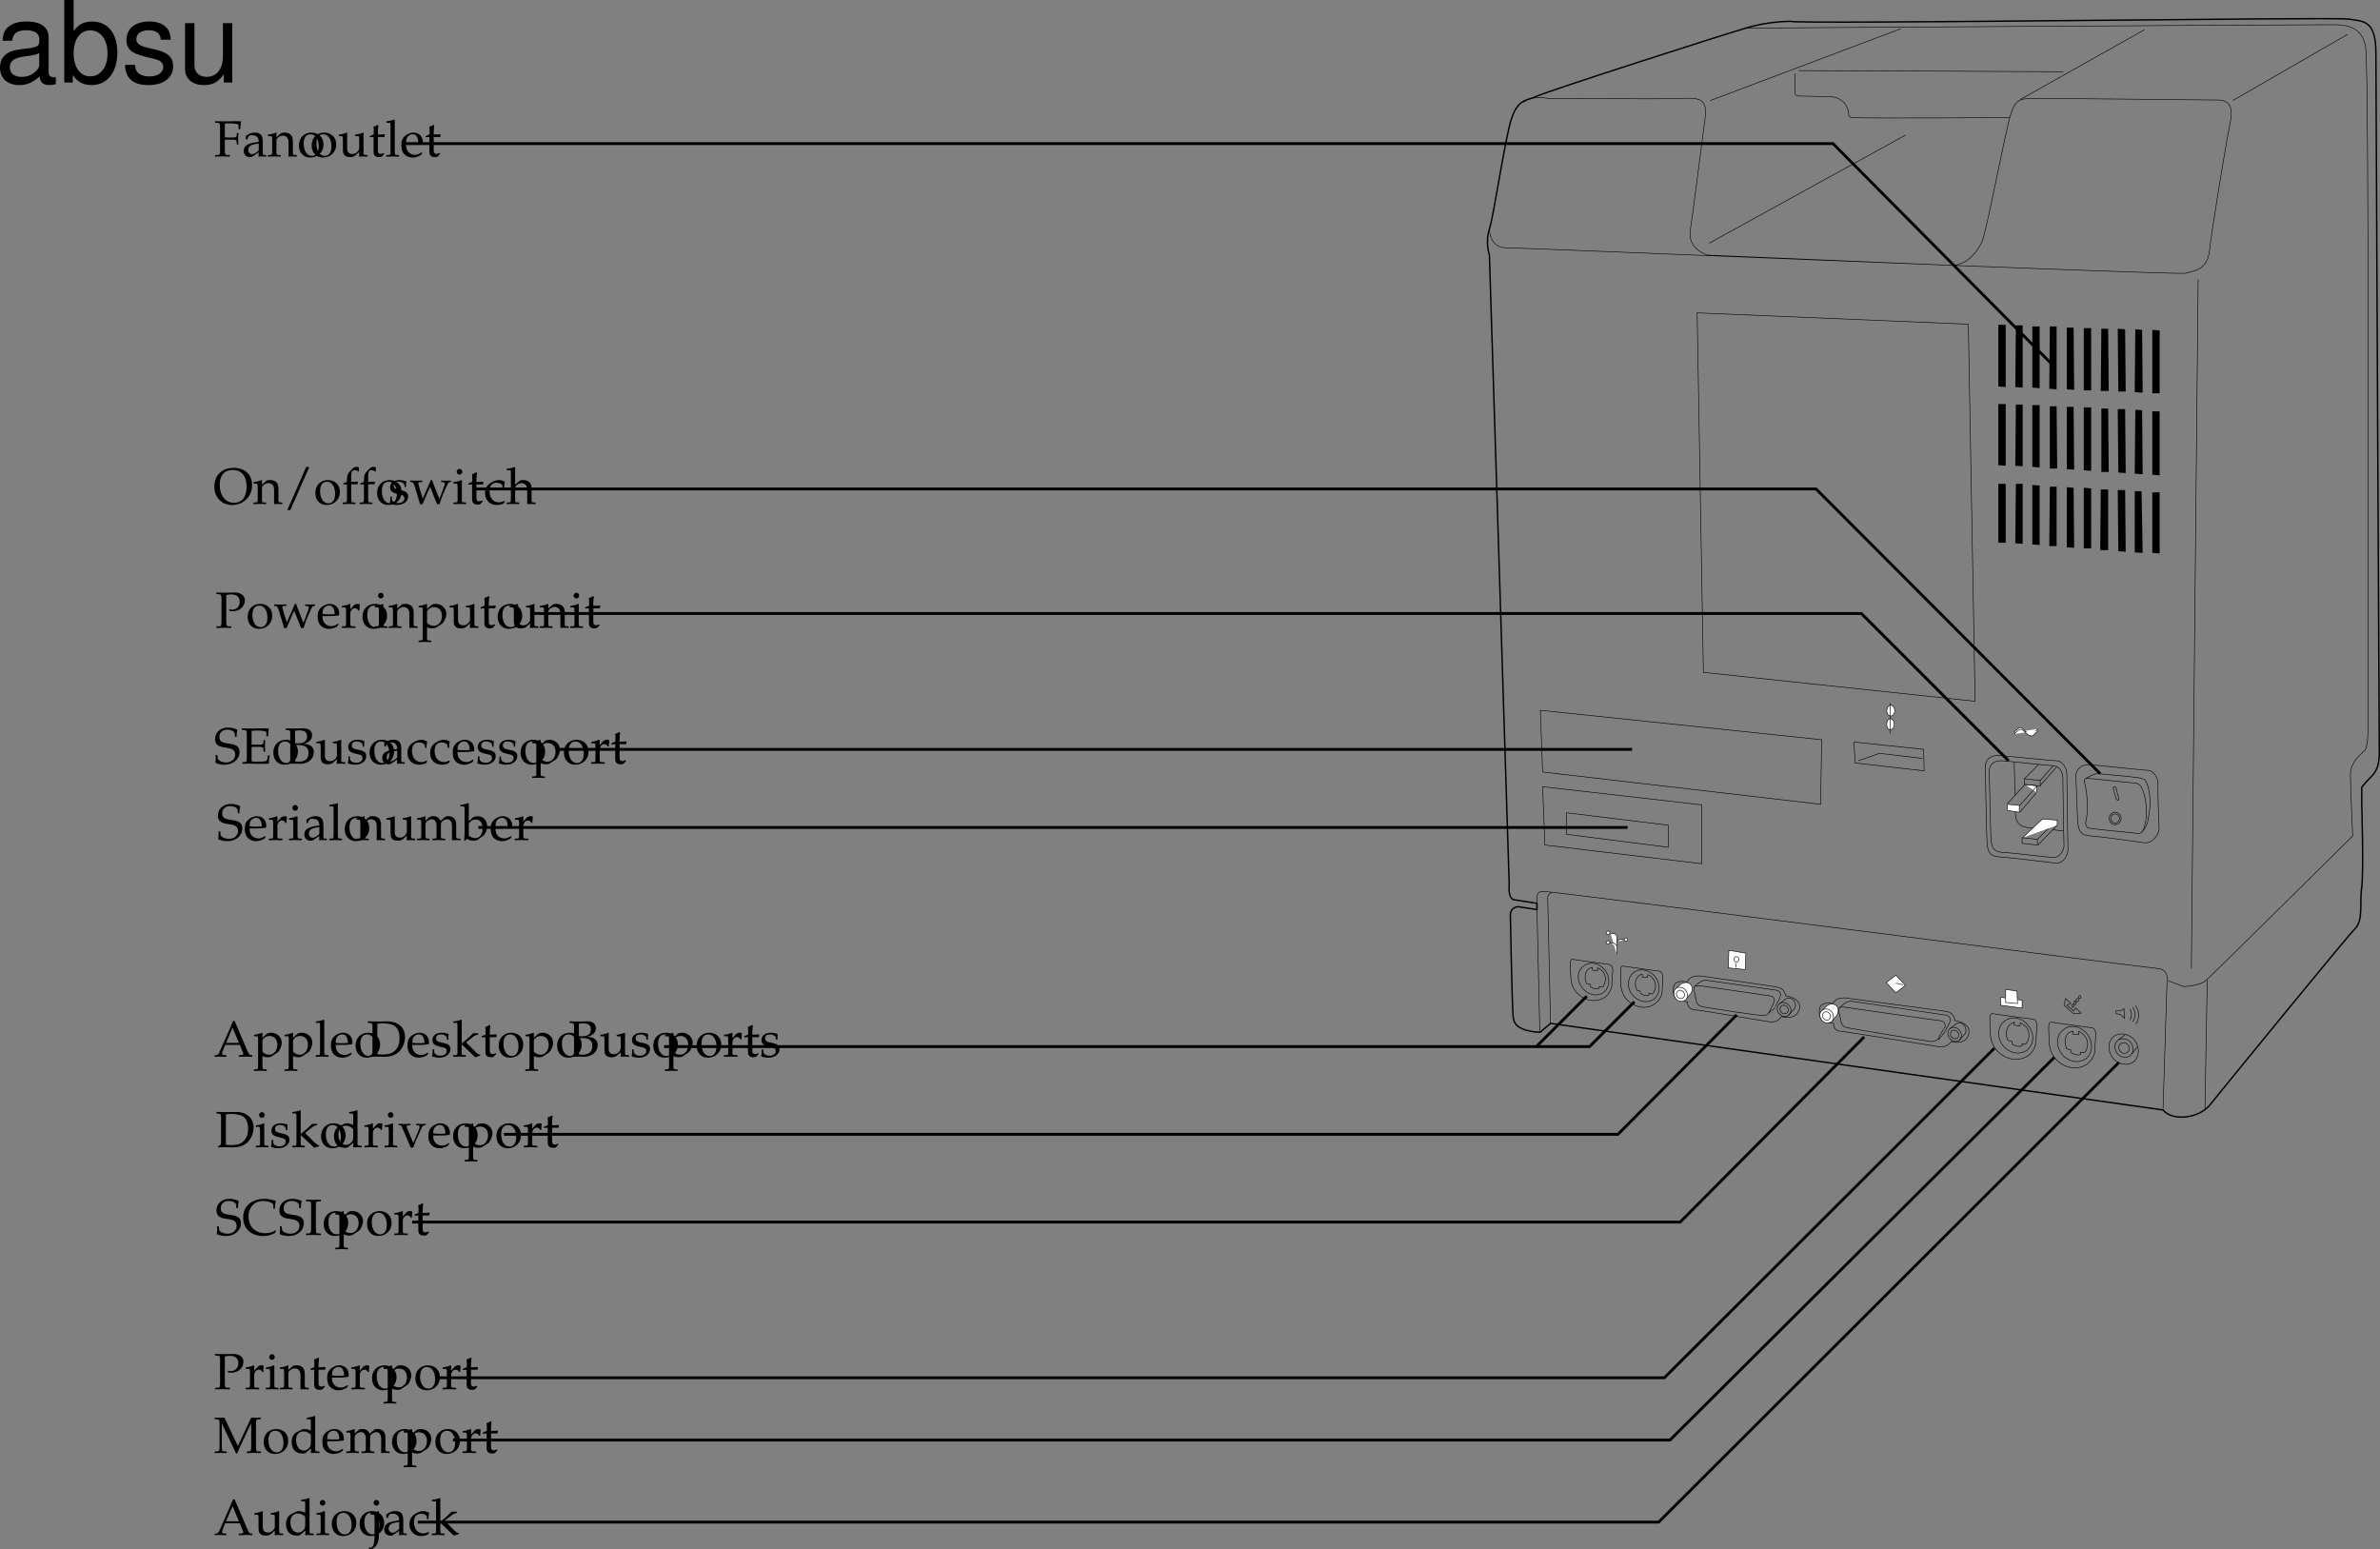 <svg xmlns="http://www.w3.org/2000/svg" xmlns:xlink="http://www.w3.org/1999/xlink" width="420.43" height="273.688"><rect width="100%" height="100%" fill="#808080" stroke="none"/><defs><path id="a" d="M1.938-2.938c.234-.03.5-.03.937-.03.656 0 .906.03 1.063.109l.078.218.046.532h.266c-.016-.61-.031-.813-.031-1 0-.172.016-.438.031-1.047h-.266l-.046.468a.52.52 0 0 1-.079.235c-.156.078-.406.11-1 .11-.437 0-.671-.016-1-.032v-2.406c.282-.063.454-.063.985-.063.422 0 .937.047 1.203.125.219.047.234.094.234.297v.594h.329c0-.547.03-.969.14-1.375-.437-.016-.703-.031-1.11-.031l-.952.015c-.438.016-.766.016-.985.016-.312 0-.734 0-1.578-.031v.28l.422.016c.422.032.453.094.469.813v4.047c-.016.719-.047.797-.469.812L.203-.25v.281C.734.016 1.047 0 1.516 0c.468 0 .78.016 1.312.031V-.25l-.422-.016c-.422-.015-.453-.078-.469-.812Zm0 0"/><path id="b" d="M2.922-.734 2.875.03c.438-.014.578-.03.703-.03.11 0 .172 0 .469.016l.187.015V-.25l-.343-.016c-.235-.015-.25-.046-.25-.515v-1.656c0-1.313-.375-1.782-1.422-1.782-.406 0-.75.094-1.094.297l-.484.297v.578l.234.063L1-3.266c.188-.421.281-.484.688-.484.843 0 1.203.344 1.234 1.156l-.89.156C.796-2.203.281-1.78.281-.984c0 .687.421 1.093 1.14 1.093.172 0 .312-.03.375-.078zm0-.375c-.266.359-.828.703-1.188.703-.359 0-.671-.328-.671-.719a.98.98 0 0 1 .437-.813c.234-.14.734-.265 1.422-.359zm0 0"/><path id="c" d="M3.688.031C4.109.016 4.25 0 4.405 0c.125 0 .297.016.735.031V-.25l-.36-.016c-.312-.03-.328-.062-.328-.656v-1.734c0-1.047-.5-1.563-1.516-1.563-.328 0-.515.047-.703.219l-.687.594v-.781l-.078-.032a4.904 4.904 0 0 1-1.407.36v.265H.39c.375 0 .39.031.406.656v2.016c0 .594-.031.625-.344.656L.047-.25v.281C.625.016.875 0 1.172 0c.281 0 .531.016 1.11.031V-.25l-.407-.016c-.313-.03-.328-.062-.328-.656v-1.906c0-.406.594-.844 1.14-.844.61 0 1 .453 1 1.14zm0 0"/><path id="d" d="M2.516-4.219C1.203-4.219.28-3.297.28-1.953c0 1.266.797 2.14 1.969 2.14 1.39 0 2.375-.968 2.375-2.328 0-1.218-.875-2.078-2.11-2.078zm-.172.297c.844 0 1.437.89 1.437 2.125 0 1.047-.437 1.688-1.187 1.688-.875 0-1.469-.875-1.469-2.157 0-1.078.438-1.656 1.219-1.656zm0 0"/><path id="e" d="m4.531-4.188-.078-.03a5.038 5.038 0 0 1-1.406.359v.265h.328c.375 0 .39.031.39.656v1.47c0 .187-.124.437-.328.655-.25.25-.546.375-.89.375-.313 0-.563-.109-.703-.28-.14-.141-.203-.423-.203-.813v-2.657l-.079-.03a4.904 4.904 0 0 1-1.406.359v.265H.5c.36 0 .375.031.39.656v1.5c0 .641.047.922.22 1.141.202.266.53.406 1.046.406.422 0 .766-.125 1.016-.359l.594-.547c0 .266 0 .422-.032.828.454-.015.61-.031.75-.031.125 0 .297.016.75.031V-.25L4.86-.266c-.312-.03-.328-.062-.328-.656zm0 0"/><path id="f" d="M.875-3.438v2.594c0 .656.297.953 1 .953.203 0 .422-.046.469-.109l.437-.484-.125-.141c-.219.125-.344.172-.515.172-.36 0-.5-.188-.5-.625v-2.36h1.156l.078-.484-1.234.047v-.344c0-.36.03-.75.093-1.265l-.109-.11c-.219.14-.484.25-.766.344.032.25.047.438.047.719v.625l-.703.312v.188zm0 0"/><path id="g" d="M.188-.25v.281C.813.016 1.078 0 1.313 0c.234 0 .5.016 1.125.031V-.25L2.03-.266c-.328-.046-.328-.062-.344-.656v-5.547L1.61-6.53c-.39.156-.687.218-1.406.328v.25H.72c.156 0 .219.11.219.375v4.656C.923-.327.923-.296.61-.265zm0 0"/><path id="h" d="m3.938-.625-.126-.094c-.562.344-.78.422-1.171.422-.579 0-1.063-.266-1.313-.703-.172-.281-.234-.547-.25-1.063h1.313c.64 0 1.062-.046 1.625-.14 0-.125.015-.203.015-.313 0-1.03-.672-1.703-1.687-1.703-.313 0-.703.11-1.078.328C.53-3.453.234-2.906.234-1.969c0 .563.141 1.047.375 1.39.36.485.954.766 1.641.766.344 0 .672-.078 1.031-.234.235-.11.438-.219.469-.281zm-.704-1.781c-.468.015-.671.031-1.015.031a9.74 9.74 0 0 1-1.125-.063c0-.421.031-.609.14-.859a1.12 1.12 0 0 1 1-.625c.313 0 .547.11.704.36.203.296.265.562.296 1.156zm0 0"/><path id="i" d="M3.625-6.375C1.562-6.375.203-5.062.203-3.062c0 1.89 1.313 3.25 3.125 3.25 2.016 0 3.547-1.516 3.547-3.485 0-1.89-1.266-3.078-3.25-3.078ZM3.469-6c1.547 0 2.437 1.094 2.437 2.969 0 1.781-.812 2.828-2.218 2.828-1.516 0-2.532-1.266-2.532-3.203C1.156-5.062 1.984-6 3.47-6Zm0 0"/><path id="j" d="M4.672-6.531h-.547L.781 1.079h.547zm0 0"/><path id="k" d="M3.063-6.453a.903.903 0 0 0-.422-.094c-.282 0-.579.14-.782.375l-.53.594c-.25.297-.36.672-.376 1.297v.375l-.625.281v.203l.625-.047v2.547c0 .594-.031.625-.328.656L.203-.25v.281C.843.016 1.093 0 1.328 0c.234 0 .5.016 1.125.031V-.25l-.406-.016c-.313-.046-.328-.062-.344-.656v-2.547h1.125l.063-.469-1.188.032v-.766c0-1.047.125-1.281.64-1.281.235 0 .407.062.626.25l.094-.063zm0 0"/><path id="l" d="M.375-1.281c0 .61-.031.89-.11 1.25.485.14.829.218 1.235.218 1.188 0 2.016-.625 2.016-1.515 0-.297-.079-.484-.25-.672-.235-.219-.516-.328-1.329-.484C1.204-2.625.97-2.813.97-3.22c0-.453.297-.703.86-.703.609 0 1.062.313 1.062.735v.203h.25c.015-.516.015-.735.046-1.016-.484-.156-.796-.219-1.171-.219-1.047 0-1.688.5-1.688 1.297 0 .453.203.735.61.938.25.109.734.25 1.343.375.406.093.578.28.578.625 0 .484-.453.828-1.093.828C1.109-.156.64-.47.64-.922v-.36Zm0 0"/><path id="m" d="M3.719-4.219c-.75 1.75-.86 2-1.438 3.282l-.75-2.485C1.5-3.5 1.5-3.578 1.5-3.64c0-.14.11-.218.344-.218l.36-.016v-.25c-.626.016-.876.016-1.079.016-.203 0-.453 0-1.078-.016v.25l.266.016c.25.015.359.203.593.89l.906 3.03h.422L3.125-2c.078-.188.094-.203.469-1.016L4.813.063h.421c.079-.235.141-.422.204-.594.171-.531.375-1.078.406-1.14l.625-1.407c.265-.61.375-.75.562-.781l.235-.016v-.25c-.5.016-.704.016-.875.016-.172 0-.375 0-.875-.016v.25l.296.016c.22 0 .36.109.36.28 0 .095-.031.204-.063.313L5.656-2c-.078.203-.156.406-.437 1.125l-1.032-2.61c-.125-.328-.187-.5-.265-.734Zm0 0"/><path id="n" d="m1.688-4.188-.079-.03a4.904 4.904 0 0 1-1.406.359v.265h.344c.36 0 .375.031.39.656v2.016c0 .594-.03.625-.328.656L.188-.25v.281C.813.016 1.078 0 1.313 0c.234 0 .5.016 1.125.031V-.25L2.03-.266c-.328-.046-.328-.062-.344-.656Zm-.407-2c-.265 0-.5.235-.5.516 0 .25.235.484.485.484.265 0 .5-.234.5-.484 0-.266-.235-.516-.485-.516Zm0 0"/><path id="o" d="M3.594-2.797c0-.422.047-.781.125-1.11-.36-.218-.672-.312-1.047-.312-.438 0-.938.172-1.469.516-.64.39-.969 1.015-.969 1.812 0 1.22.844 2.079 2.063 2.079.469 0 1.14-.172 1.234-.313l.188-.281-.094-.14c-.344.171-.625.265-.938.265-1 0-1.656-.781-1.656-1.969 0-.969.438-1.5 1.25-1.5.406 0 .828.172 1 .406l.063.547zm0 0"/><path id="p" d="M.047-.25v.281C.625.016.875 0 1.172 0c.281 0 .531.016 1.11.031V-.25l-.407-.016c-.313-.03-.328-.062-.328-.656v-1.906c0-.406.594-.844 1.14-.844.61 0 1 .453 1 1.14V.032C4.11.016 4.25 0 4.407 0c.124 0 .296.016.734.031V-.25l-.36-.016c-.312-.03-.328-.062-.328-.656v-1.734c0-1.047-.5-1.563-1.516-1.563-.328 0-.515.047-.703.219l-.687.594V-6.47l-.078-.062c-.39.156-.688.218-1.407.328v.25h.5c.172 0 .235.11.235.375v4.656C.78-.328.78-.297.453-.266zm0 0"/><path id="q" d="M1.938-5.781c.328-.078.578-.11.89-.11.985 0 1.485.454 1.485 1.313 0 .812-.547 1.375-1.329 1.375a1.44 1.44 0 0 1-.546-.094l.078.328c.218.047.343.047.53.047 1.235 0 2.173-.828 2.173-1.906 0-.875-.703-1.406-1.844-1.406-.047 0-.14 0-.25.015-.453.016-1 .016-1.281.016-.282 0-.75 0-1.64-.031v.28l.405.016c.422.047.47.125.485.813v4.047c-.016.719-.047.797-.469.812L.203-.25v.281C.734.016 1.047 0 1.516 0c.468 0 .78.016 1.312.031V-.25l-.422-.016c-.422-.015-.453-.078-.469-.812Zm0 0"/><path id="r" d="M.188-.25v.281C.78.016 1.046 0 1.296 0c.219 0 .547.016 1.281.031V-.25L2.11-.266c-.406-.03-.421-.046-.421-.656v-1.547c0-.547.359-.984.812-.984.266 0 .453.125.594.406h.187l.078-1.078c-.093-.063-.25-.094-.421-.094-.266 0-.547.14-.735.36l-.515.593v-.921l-.079-.032a4.904 4.904 0 0 1-1.406.36v.265h.344c.36 0 .375.031.39.656v2.016C.922-.328.922-.297.61-.266zm0 0"/><path id="s" d="M.078 2.266v.265c.61-.015.875-.031 1.125-.031.234 0 .5.016 1.125.031v-.265l-.422-.032c-.312-.03-.328-.062-.328-.656V-.109c.281.156.563.218.953.218.281 0 .5-.062.64-.14l1.032-.672c.36-.235.781-1.156.781-1.735 0-1-.828-1.78-1.875-1.78-.328 0-.656.093-.796.218l-.735.672v-.86l-.078-.03a5.038 5.038 0 0 1-1.406.359v.265h.328c.375 0 .39.031.39.656v4.516c0 .594-.015.625-.328.656zm1.5-5.016c0-.125.047-.234.156-.375a1.312 1.312 0 0 1 1.079-.516c.843 0 1.39.594 1.39 1.532 0 1.015-.61 1.765-1.406 1.765-.5 0-.875-.172-1.219-.531zm0 0"/><path id="t" d="M4.016-4.734c0-.485.046-.797.14-1.266-.734-.297-1.125-.375-1.625-.375-1.344 0-2.312.844-2.312 2.016 0 .453.11.765.375 1.015.312.281.719.422 1.594.531.687.11 1 .204 1.234.407.234.187.344.453.344.797 0 .812-.672 1.39-1.61 1.39-.719 0-1.422-.344-1.469-.719L.625-1.53H.328c0 .687 0 .968-.062 1.375a3.716 3.716 0 0 0 1.562.344c1.563 0 2.703-.954 2.703-2.25 0-.626-.25-1-.828-1.235-.281-.125-.515-.172-1.25-.281C1.36-3.718.97-4.016.97-4.703.969-5.47 1.53-6 2.329-6c.358 0 .687.063.937.203.296.156.39.281.421.547l.047.516zm0 0"/><path id="u" d="M.313-.25v.281C.89.016 1.155 0 1.421 0c.14 0 .344 0 .625.016.687 0 1.187.015 1.453.015C3.813.031 4.172.016 5 0c0-.516.063-1.016.14-1.469h-.312c-.047.297-.062.485-.094.563-.062.25-.14.406-.218.437-.141.078-.829.125-1.704.125-.468 0-.609-.015-.874-.078v-2.515c.234-.032.5-.032.937-.032.656 0 .906.031 1.063.11l.078.218.046.532h.266c-.016-.594-.031-.813-.031-1 0-.172.016-.454.031-1.047h-.266l-.046.468a.52.52 0 0 1-.079.235c-.156.078-.406.11-1 .11-.437 0-.671-.016-1-.032v-2.406c.282-.063.47-.063 1.079-.063.468 0 1 .047 1.28.125.22.047.25.094.25.297v.594h.313c0-.547.047-.984.141-1.375-.422-.016-.703-.031-1.11-.031-.234 0-.53 0-.89.015-.594.016-1 .016-1.203.016-.36 0-.75 0-1.594-.031v.28l.422.016c.422.032.453.094.469.813v4.047c-.016.734-.047.766-.469.812Zm0 0"/><path id="v" d="M.578-.188v.22c.563-.016.797-.032 1-.032h.297c.688.031.703.031.813.031.656 0 1.25-.172 1.656-.469.531-.374.843-.968.843-1.609 0-.469-.187-.828-.515-1.078-.36-.25-.656-.328-1.344-.39.438-.079.64-.172.89-.344.438-.297.657-.672.657-1.141 0-.797-.563-1.234-1.594-1.234-.094 0-.094 0-.812.03h-.813c-.25 0-.656 0-1.422-.03v.28l.329.016c.421.047.453.094.453.813v4.266c0 .343-.063.53-.204.593zm1.297-3.078c.344-.015.406-.015.594-.015 1.219 0 1.781.453 1.781 1.406 0 .969-.61 1.531-1.688 1.531a3.08 3.08 0 0 1-.687-.078zm0-2.53c.234-.048.406-.079.703-.079 1 0 1.406.328 1.406 1.078 0 .797-.53 1.203-1.562 1.203-.156 0-.281 0-.547-.015zm0 0"/><path id="w" d="M.516-.188v.22C1.219.015 1.53 0 1.766 0c.187 0 .328 0 .468.016.688.015.688.015.829.015 1.156 0 2.015-.297 2.656-.922.64-.64 1.047-1.609 1.047-2.578 0-1.672-1.235-2.765-3.141-2.765-.078 0-.203 0-.344.015-.531.016-.828.016-1.25.016-.437 0-.906 0-1.828-.031v.28l.36.016c.421.047.453.094.453.813v4.266c0 .28-.079.468-.22.53zm1.359-5.609c.219-.047.531-.078.984-.078.672 0 1.391.125 1.766.297.203.078.375.203.547.36.422.437.625 1.093.625 1.984 0 1.015-.313 1.78-.906 2.265-.532.453-1.063.594-2.094.594-.438 0-.703-.016-.922-.063zm0 0"/><path id="x" d="M.188-.25v.281C.813.016 1.078 0 1.327 0c.25 0 .5.016 1.094.031V-.25l-.39-.016c-.329-.03-.345-.062-.345-.656v-1.234L4.079.109l.86-.265V-.36c-.22 0-.47-.157-.766-.438L3.047-1.922a5.88 5.88 0 0 1-.578-.61l1.156-.905c.438-.329.656-.422.969-.422v-.266h-.89c-.579.563-1 .969-1.36 1.25l-.656.531v-4.125l-.079-.062c-.39.156-.687.218-1.406.328v.25H.72c.156 0 .219.11.219.375v4.656C.923-.328.923-.297.61-.266zm0 0"/><path id="y" d="M3.703-3.938c-.5-.218-.75-.28-1.062-.28-.25 0-.47.046-.688.171l-.797.406c-.515.282-.843.938-.843 1.704 0 .718.25 1.312.671 1.671.329.25.75.375 1.329.375.187 0 .39-.03.437-.078l1-.828-.047.828C4.11.016 4.266 0 4.391 0c.078 0 .203 0 .39.016.063 0 .235 0 .438.015V-.25l-.422-.016c-.313-.046-.328-.062-.328-.656v-5.547L4.39-6.53c-.407.156-.704.218-1.407.328v.25h.5c.157 0 .22.11.22.375zm0 1.954c0 .578-.015.671-.125.875-.25.421-.703.703-1.125.703-.781 0-1.36-.766-1.36-1.844 0-.969.485-1.547 1.298-1.547.343 0 .703.11 1.015.328.188.125.297.25.297.313zm0 0"/><path id="z" d="M4.844-3.875v-.25c-.469.016-.672.016-.844.016-.172 0-.36 0-.844-.016v.25l.375.016c.14 0 .219.078.219.234 0 .156-.063.36-.172.656l-.39.953c-.094.266-.204.516-.547 1.266L1.562-3.344a1.067 1.067 0 0 1-.078-.344c0-.109.079-.171.22-.171l.452-.016v-.25c-.594.016-.844.016-1.062.016-.219 0-.453 0-1.047-.016v.25l.312.016c.141.015.188.078.282.296L2.187.063h.454c.171-.47.296-.797.359-.985l1.063-2.344c.203-.421.343-.578.515-.593Zm0 0"/><path id="A" d="m6.031-.75-.078-.094a3.352 3.352 0 0 1-1.86.531c-1.765 0-2.937-1.156-2.937-2.937C1.156-4.906 2.172-6 3.734-6c.875 0 1.797.36 1.797.703v.656h.282c0-.453.03-.78.156-1.375-.766-.25-1.422-.359-2.078-.359-.782 0-1.516.188-2.125.531C.734-5.25.203-4.297.203-3.078.203-1.125 1.625.187 3.734.187c.75 0 1.407-.171 2.047-.5zm0 0"/><path id="B" d="M2.828-5.953v-.281c-.531.03-.86.03-1.312.03-.454 0-.782 0-1.313-.03v.28l.422.016c.422.032.453.094.469.813v4.047c-.016.719-.047.797-.469.812L.203-.25v.281C.734.016 1.047 0 1.516 0c.468 0 .78.016 1.312.031V-.25l-.422-.016c-.422-.015-.453-.078-.469-.812v-4.047c.016-.719.047-.781.47-.813zm0 0"/><path id="C" d="M8.281-5.953v-.281c-.469.03-.672.03-.844.03-.156 0-.359 0-.843-.03L4.234-1.22 1.86-6.234c-.515.03-.703.03-.859.03-.156 0-.344 0-.86-.03v.28l.407.016c.422.047.437.094.453.813v4.047C.985-.344.97-.312.548-.266L.14-.25v.281C.797.016 1.016 0 1.187 0c.172 0 .438.016 1.079.031V-.25l-.391-.016c-.422-.046-.453-.078-.469-.812v-4.125L3.922.109h.187c.235-.546.391-.921.485-1.14l1.593-3.39c.125-.266.235-.47.407-.782v4.125c-.016.734-.047.766-.469.812l-.297.016v.281C6.234.016 6.5 0 6.968 0c.516 0 .829.016 1.36.031V-.25l-.422-.016c-.422-.015-.453-.093-.468-.812v-4.047c.015-.719.046-.766.468-.813zm0 0"/><path id="D" d="M.14-.25v.281C.782.016 1.032 0 1.282 0c.282 0 .532.016 1.078.031V-.25l-.375-.016c-.312-.03-.343-.062-.343-.656v-1.906c0-.406.593-.844 1.14-.844.485 0 .813.453.813 1.14v1.61c0 .594-.016.625-.328.656L2.86-.25v.281C3.484.016 3.75 0 3.984 0 4.22 0 4.47.016 5.11.031V-.25l-.421-.016c-.313-.046-.329-.062-.329-.656v-1.906c0-.406.594-.844 1.125-.844.485 0 .829.453.829 1.14V.032C6.718.016 6.859 0 7.016 0c.14 0 .312.016.812.031V-.25l-.437-.016c-.313-.046-.313-.062-.329-.656v-1.844c0-.89-.515-1.453-1.343-1.453-.328 0-.578.063-.735.219l-.687.61C4-3.985 3.64-4.22 3.016-4.22c-.329 0-.579.063-.75.219l-.625.578v-.765l-.079-.032a4.904 4.904 0 0 1-1.406.36v.265H.5c.36 0 .375.031.39.656v2.016c-.015.594-.015.625-.328.656Zm0 0"/><path id="E" d="m1.344-6.469-.078-.062c-.391.156-.688.218-1.407.328v.25h.516c.156 0 .219.11.219.375v4.203c0 .563-.016.813-.078 1.422l.156.062.36-.328c.359.235.671.328 1.155.328.344 0 .579-.062.782-.203l.89-.64c.391-.297.72-1.032.72-1.704 0-1.046-.688-1.78-1.641-1.78-.422 0-.876.155-1.094.39l-.5.5zm0 3.703c0-.125.093-.296.234-.453.25-.265.61-.422.984-.422.75 0 1.22.61 1.22 1.579 0 1.015-.516 1.718-1.298 1.718-.468 0-1.14-.297-1.14-.5zm0 0"/><path id="F" d="M3.672-6.297H3.39c-.157.36-.297.703-.36.86-.14.312-.328.734-.469 1.078L.954-.72C.843-.453.672-.28.47-.266L.14-.25v.281C.75.016.937 0 1.109 0c.157 0 .438.016 1.094.031V-.25l-.328-.016c-.313-.03-.438-.093-.438-.234 0-.125.125-.5.313-.953l.25-.61h2.594l.422 1.032c.156.406.187.484.187.578 0 .11-.14.172-.375.187l-.422.016v.281C5.141.016 5.47 0 5.656 0c.203 0 .453.016 1.14.031V-.25L6.5-.266c-.234-.046-.328-.187-.656-.921ZM2.156-2.422l1.14-2.687 1.142 2.687zm0 0"/><path id="G" d="m1.438-4.188-.094-.03a4.935 4.935 0 0 1-1.39.359v.265H.28c.36 0 .39.031.39.656v3c0 1.5-.234 2.172-.765 2.172a1.74 1.74 0 0 1-.265-.03l.109.343c1-.031 1.703-1.031 1.688-2.375zm-.422-2c-.266 0-.516.235-.516.485 0 .266.25.516.5.516.266 0 .5-.235.5-.516a.509.509 0 0 0-.484-.484zm0 0"/><path id="H" d="M10.703-.984c-.187.046-.265.046-.36.046-.577 0-.905-.296-.905-.828v-6.156c0-1.86-1.36-2.86-3.938-2.86-1.547 0-2.766.438-3.484 1.22-.47.546-.672 1.14-.72 2.187h1.688c.141-1.281.891-1.86 2.454-1.86 1.515 0 2.343.547 2.343 1.547v.454c-.015.718-.375.968-1.734 1.156-2.36.297-2.734.375-3.36.64C1.454-4.921.845-4 .845-2.64.844-.734 2.156.453 4.28.453 5.594.453 6.656 0 7.844-1.078 7.954 0 8.484.453 9.562.453c.36 0 .579-.031 1.141-.172zM7.781-3.297c0 .563-.156.89-.656 1.36-.688.625-1.5.937-2.484.937-1.297 0-2.063-.625-2.063-1.688 0-1.093.719-1.656 2.516-1.906 1.781-.25 2.125-.328 2.687-.593zm0 0"/><path id="I" d="M1.078-14.578V0h1.5v-1.344C3.375-.125 4.438.453 5.906.453c2.75 0 4.547-2.25 4.547-5.734 0-3.407-1.687-5.5-4.469-5.5-1.437 0-2.468.547-3.25 1.719v-5.516zm4.578 5.36c1.86 0 3.063 1.624 3.063 4.124 0 2.375-1.235 4-3.063 4-1.781 0-2.922-1.61-2.922-4.062 0-2.469 1.141-4.063 2.922-4.063zm0 0"/><path id="J" d="M8.766-7.563c-.032-2.062-1.391-3.218-3.813-3.218-2.437 0-4.016 1.265-4.016 3.203 0 1.64.844 2.422 3.329 3.016l1.546.375c1.172.28 1.625.703 1.625 1.453 0 1-.984 1.656-2.437 1.656-.906 0-1.656-.266-2.078-.703-.266-.297-.375-.594-.485-1.344H.688C.766-.703 2.125.453 4.86.453c2.64 0 4.328-1.297 4.328-3.312 0-1.563-.891-2.422-2.97-2.922l-1.593-.375c-1.36-.328-1.938-.766-1.938-1.5 0-.985.86-1.578 2.22-1.578 1.327 0 2.046.578 2.093 1.671zm0 0"/><path id="K" d="M9.64 0v-10.484H7.985v5.937C7.984-2.407 6.86-1 5.125-1c-1.328 0-2.172-.797-2.172-2.063v-7.421H1.297v8.078c0 1.75 1.297 2.86 3.344 2.86 1.546 0 2.515-.532 3.5-1.907V0Zm0 0"/></defs><path fill="none" stroke="#000" stroke-miterlimit="10" stroke-width=".25" d="M316.207 3.766c2.098.578 95.895-.785 98.598-.398 2.757.39 4.902.199 4.902 6 0 5.898.586 121.113.598 123.5-.012 1.738-.207 3.105-1.399 4.297-1.148 1.148-1.699 1.902-1.699 1.902v3.098s.355 11.746 0 14.5c-.426 2.707.355 5.828-1.2 7.402-1.566 1.543-23.796 28.844-25.702 31.2-1.993 2.323-6.578 2.812-8.2.8-.425-.035-108.199-15.3-108.199-15.3-.523.519-1.441 1.136-1.699 1.5-.176.179-2.648-.095-3.602-.7-.328-.2-1.144-.531-1.3-1.902-.203-1.954-.5-18-.5-18 .02-1.512 1.402-1.5 1.402-1.5l3.3.5v-1.098l-3.8-.602c-1.441.016-1.102-2.699-1.102-2.699l-3.5-111.2s-.765-2.308 0-4.6c.793-2.387 2.747-16.036 3.903-19.5 1.183-3.555 2.742-3.165 4.297-3.9 1.566-.827 33.156-10.964 37.101-12.1 3.852-1.208 7.801-1.2 7.801-1.2zm0 0"/><path fill="none" stroke="#000" stroke-miterlimit="10" stroke-width=".1" d="M269.105 18.067c1.426-1.242 4.301-.7 4.301-.7s21.281.196 24 0c3.543-.152 4.281.528 3.7 4.298-.516 3.914-2.239 17.41-2.5 18.902-.583 3.559 3.101 4.5 3.101 4.5s42.535 1.773 42.898 1.8c2.95.087 4.708-2.546 5.5-4.1.766-1.567 4.278-20.286 5.102-22.602.734-2.364 1.547-2.786 3.898-2.797 2.329.011 29.727.254 31.7.297 1.925-.043 3.941-.059 3.203 3.8-.82 3.942-3.356 19.54-3.703 22.903-.418 3.144-2.383 3.46-4.297 3.898-1.988.344-117.621-4.531-120-4.5-2.945-.031-2.903-3.3-2.903-3.3m39-22.7 33.7-12.7"/><path fill="none" stroke="#000" stroke-miterlimit="10" stroke-width=".1" d="M317.105 12.965v3.301c-.058.504.31.707.7.7.422.007 5.203.1 5.203.1 1.73-.046 3.445.919 3.597 3.302.043-.028.18.39.403.398 3.441.188 28 0 28 0m23.797-15.5-21.899 12.3m7.602-4.901-46.801-.2m18.898 11.403-34.699 19.097"/><path fill="none" stroke="#000" stroke-miterlimit="10" stroke-width=".1" d="M308.406 4.965s98.914-.62 103.301-.597c2.148-.024 5.66-.024 6.2 4.097.628 4.07.433 117.16.398 119.5.035 2.547-.16 3.91-.5 4.5-.356.453-2.582 1.946-2.598 4.301.016 2.332.398 10.899.398 10.899s-24.285 24.054-25.898 25.5c-1.105 1.027-4 1.101-4 1.101l-2.902-1.101"/><path fill="none" stroke="#000" stroke-miterlimit="10" stroke-width=".1" d="M382.805 173.165c.242-1.313-.735-2.094-1.7-2.098-.984.004-106.664-13.645-108.398-13.602-1.203-.043-1.25.47-1.2 2.102M394.406 17.766l20.301-11.7m-114.902 49.2 47.902 2 1.2 66.602-48-5.102zm0 0"/><path d="M353.008 57.368h1.297v11l-1.297-.102V57.368m3.097.097h1.2v11l-1.297-.097.098-10.903m2.902.2h1.297v10.902l-1.297-.102v-10.8m3.097 0h1.2v11.101l-1.297-.101.098-11m2.999.203h1.2l.101 11-1.3-.102V57.868m2.999.097h1.301v11h-1.3v-11m3.101.102h1.2l.1 11h-1.402l.102-11m2.898 0 1.301.098.102 11h-1.301l-.102-11.098m3.102.098 1.2.101.1 11.102-1.402-.102.102-11.101m3 .101 1.3.102v11.097h-1.3V58.266m-27.199 13.102h1.297v10.898l-1.297-.101V71.368m3.097.097h1.2v10.903l-1.297-.102.098-10.8m2.902.101h1.297v11l-1.297-.102V71.567m3.097.199h1.2l.101 11h-1.3v-11m2.999.102h1.2l.101 11.097-1.3-.097v-11m2.999.097h1.301v11.2l-1.3-.098V71.965m3.101.2h1.2l.1 11.203h-1.3V72.165m2.898.101h1.301l.102 11.3-1.301-.1-.102-11.2m3.102.102 1.2.097.1 11.301-1.402-.101.102-11.297m3 .297h1.3v11.3l-1.3-.097V72.665m-27.199 12.8h1.297v10.403h-1.297V85.465m3.097 0h1.2v10.602l-1.297-.102.098-10.5m2.902.2 1.297.101v10.5l-1.297-.101v-10.5m3.097.3h1.2v10.5h-1.297l.098-10.5m2.999.102 1.2.098.101 10.601-1.3-.101V86.067m2.999.098 1.301.101v10.602h-1.3V86.165m2.999.3h1.301v10.7h-1.398l.098-10.7m2.999.102h1.301l.102 10.898-1.301-.097-.102-10.801m3 .199h1.2l.203 10.899-1.403-.098v-10.8m3.102.198h1.3v10.801l-1.3-.101v-10.7"/><path fill="none" stroke="#000" stroke-miterlimit="10" stroke-width=".1" d="m272.105 125.465 49.7 5.2-.2 11.402-49.097-5.7zm55.403 5.602.199 3.7 12.2 1.398-.102-3.797zm23.199 4.301c-.031-1.153.945-1.93 2.098-1.903 1.187-.027 9.765.946 10.5.903.828.043 1.8 1.02 1.8 2.398 0 1.352.196 12.66.2 13.399-.004.824-.785 2.382-2.098 2.3-.855-.074-7.777-.972-10-1.097-1.848-.09-2.14-1.16-2.2-2.801-.097-.992-.3-13.2-.3-13.2zm37.598-86-1.2 121.699m-114.597-32.102 28.097 3.2v10.402l-27.699-3.3zm0 0"/><path fill="none" stroke="#000" stroke-miterlimit="10" stroke-width=".1" d="m328.305 134.368 3.703-1.301 7.597.898m-68.097 26.7.5 21.601m1.898-1.5-.5-22.101c-.05-.852.801-1 .801-1m115.699 15.5-.398 22.703m-7.403 0 .7-22.5m-5.899 14.199c1.031-.875 1.13-2.54.2-3.8-.973-1.184-2.61-1.497-3.7-.7-1.047.863-1.144 2.527-.199 3.8.953 1.173 2.594 1.489 3.7.7zm-8.398-.602c1.199-.945 1.312-2.882.199-4.3-1.098-1.418-3-1.79-4.2-.797-1.284.941-1.398 2.875-.3 4.297 1.113 1.421 3.016 1.785 4.3.8zm0 0"/><path fill="none" stroke="#000" stroke-miterlimit="10" stroke-width=".1" d="M370.008 185.965a3.515 3.515 0 0 1-1.203 1.903c-1.766 1.363-4.403.851-5.899-1.102-.601-.742-.789-1.566-.898-2.398 0 0-.125-2.57-.102-3.102.07-.5.125-.785.602-.7.5.11 6.738.938 7.097 1 .422.134.618.661.602 1.099.016.351-.2 3.3-.2 3.3zm6.297.5c.617-.492.675-1.511.101-2.3-.59-.711-1.597-.907-2.3-.399-.61.512-.668 1.535-.098 2.3.597.735 1.601.927 2.297.4zm-2.2-2.699 1.301-1m1.102 3.5 1-1.3"/><path fill="none" stroke="#000" stroke-miterlimit="10" stroke-width=".1" d="M375.805 185.868c.386-.258.422-.848.101-1.301-.355-.41-.933-.524-1.3-.2-.387.266-.422.852-.098 1.298.347.421.926.535 1.297.203zm-9.598-3.703v.5l1 .101v-.601c.426.199.844.488 1.098.902.726.844.566 2.207-.098 2.898l-.7-.097v.398c-.581.164-1.152.066-1.702-.398v-.403l-.7-.199c-.484-.871-.406-2.223.301-2.8.274-.184.535-.298.801-.301zm-8.102 3.3c1.223-.957 1.333-2.894.2-4.3-1.075-1.43-2.977-1.801-4.2-.797-1.261.93-1.375 2.863-.3 4.297 1.136 1.41 3.039 1.777 4.3.8zm0 0"/><path fill="none" stroke="#000" stroke-miterlimit="10" stroke-width=".1" d="M359.605 184.368a3.293 3.293 0 0 1-1.199 2c-1.746 1.347-4.383.84-5.898-1.102-.582-.754-.774-1.578-.903-2.398 0 0-.101-2.582-.097-3.102.09-.512.144-.797.597-.7.52.099 6.762.927 7.2 1 .34.122.535.645.5 1 .035.438-.2 3.302-.2 3.302zm0 0"/><path fill="none" stroke="#000" stroke-miterlimit="10" stroke-width=".1" d="M355.805 180.567v.5l1 .2.101-.602c.348.187.766.476 1.102.8.64.934.484 2.297-.203 3l-.598-.097v.398c-.66.152-1.23.055-1.8-.398v-.403l-.7-.199c-.465-.887-.387-2.234.398-2.8.196-.196.457-.31.7-.4zm-63.598-4.102c1.082-.894 1.18-2.632.2-3.898-1.005-1.293-2.72-1.625-3.802-.8-1.152.917-1.253 2.66-.3 3.898 1.035 1.316 2.746 1.648 3.902.8zm0 0"/><path fill="none" stroke="#000" stroke-miterlimit="10" stroke-width=".1" d="M293.605 175.465c-.207.715-.585 1.34-1.199 1.801-1.52 1.195-3.894.734-5.3-1-.481-.691-.649-1.433-.801-2.2 0 0-.059-2.292 0-2.8.027-.422.074-.68.5-.601.453.097 6.066.843 6.402.902.367.121.543.59.5 1 .043.305-.102 2.898-.102 2.898zm0 0"/><path fill="none" stroke="#000" stroke-miterlimit="10" stroke-width=".1" d="M290.105 172.067v.5l.903.098.098-.5c.316.117.69.379.902.703.672.804.527 2.035-.102 2.699l-.601-.102v.301c-.52.176-1.032.086-1.5-.3l-.098-.4-.5-.1c-.496-.856-.426-2.07.3-2.598.157-.16.391-.262.598-.301zm-6.8 3.199c1.117-.887 1.215-2.629.203-3.898-.973-1.285-2.688-1.618-3.801-.703-1.121.824-1.223 2.566-.2 3.8.962 1.32 2.677 1.653 3.798.801zm0 0"/><path fill="none" stroke="#000" stroke-miterlimit="10" stroke-width=".1" d="M284.707 174.266a3.348 3.348 0 0 1-1.102 1.8c-1.585 1.204-3.96.743-5.3-1-.547-.683-.715-1.425-.797-2.198 0 0-.13-2.285-.102-2.801.059-.414.106-.672.5-.602.48.106 6.098.852 6.399.903.402.125.578.597.601 1-.023.308-.199 2.898-.199 2.898zm0 0"/><path fill="none" stroke="#000" stroke-miterlimit="10" stroke-width=".1" d="M281.305 170.868v.5l.902.097v-.5c.348.121.723.383 1 .7.602.816.461 2.043-.102 2.703l-.597-.102v.3c-.59.185-1.102.095-1.602-.3v-.398l-.601-.102c-.461-.851-.39-2.066.3-2.601.192-.149.426-.25.7-.297zm45.402 5.5s16.309 2.187 17.2 2.297c1.163.261 1.44 1.238 1.398 1.601 1.398.242 2.656.848 2.5 2.102-.075 1.28-1.254 2.136-3.098 1.597-.797.989-1.383.98-2.402.903-.926-.145-15.809-2.598-17.2-2.703-1.34-.13-1.199-1.399-1.199-1.399-2.36-.226-2.64-1.11-2.5-2.398.09-1.243 1.36-1.32 2.399-1.102.668-1.465 2.902-.898 2.902-.898zm24.699-40.203c.012-1.07.887-1.774 1.899-1.797 1.093.023 8.816.902 9.5.898.718.004 1.597.883 1.601 2.102-.004 1.238.172 11.414.2 12.097-.028.723-.731 2.125-2 2-.68-.011-6.91-.82-8.899-.898-1.676-.117-1.937-1.082-2-2.602-.078-.847-.3-11.8-.3-11.8zm0 0"/><path fill="none" stroke="#000" stroke-miterlimit="10" stroke-width=".1" d="M364.508 146.766c-1.11-.101-.61-.023-1.801-.2m-3.602-.3c-1.152-.164-.367-.008-1.097-.101-1.64-.348-1.93-1.243-2-2.7m-.102-3c.016-1.87-.02-3.68-.101-5.8m10.902 2.402c.023-1.192 1-1.973 2.2-2 1.14.027 9.718 1.004 10.5 1 .78.004 1.753.976 1.8 2.3-.047 1.407.148 7.356.2 8.098-.052.946-1.122 2.473-2.5 2.403-.79-.082-7.423-1.078-9.602-1.203-1.89-.09-2.184-1.165-2.297-2.797-.043-.996-.301-7.801-.301-7.801zm0 0"/><path fill="none" stroke="#000" stroke-miterlimit="10" stroke-width=".1" d="M368.707 137.465c-.395-.039-.547.38-.5.602.43 1.691.852 4.617.2 7.398 0 0 .187.782.5.801 1.87.328 8.573.867 8.898 1 .187-.058.625-.23.703-.5 1.035-1.894.805-6.176-.403-8-.078-.133-.523-.285-.597-.398zm0 0"/><path fill="none" stroke="#000" stroke-miterlimit="10" stroke-width=".1" d="m368.508 137.465 1.199-.597s.566-.239.898-.203c1.852.156 7.094.625 7.602.8.098.028.52.118.7.301.82 1.05.98 3.75.898 4.8a64.836 64.836 0 0 1-.399 2.5c-.23 1.126-.898 1.7-.898 1.7"/><path fill="none" stroke="#000" stroke-miterlimit="10" stroke-width=".1" d="M373.605 138.965c-.39-.02-.3.301-.3.301l.5 1.8c.043.22.402.302.402.302s.129-.13.098-.301c-.067-.121-.457-1.73-.5-1.902a.513.513 0 0 0-.2-.2zm0 6.7c.618.02 1.083-.473 1.102-1.098a1.129 1.129 0 0 0-1.102-1.102c-.523.016-.988.508-1 1.102.012.625.477 1.117 1 1.098zm0 0"/><path fill="none" stroke="#000" stroke-miterlimit="10" stroke-width=".1" d="M373.605 145.368c.465.02.801-.34.801-.801a.8.8 0 0 0-.8-.8c-.372.01-.708.37-.7.8-.008.46.328.82.7.8zm-48.597 32.699c.316-.563 1.465-1.34 2.097-1.2 0 0 16 2.34 16.301 2.4 1.024.077 1.156.577 1.102 1.1-.14.45-1.098 2.094-1 2l-.903 1.098"/><path fill="none" stroke="#000" stroke-miterlimit="10" stroke-width=".1" d="M326.207 177.965s16.008 2.305 16.398 2.301c.934.137 1.067.637 1 1.102-.023-.032-1.847 2.914-1 2.097-.043.012-.957.61-1.5.5.676.145-13.683-2.168-14.597-2.398-.84-.164-.852-.274-1.102-.602-.226-.34-.32-1.511-.5-2-.336-1.363.59-1.117 1.301-1zm19.898 5.801c.473-.379.528-1.156.102-1.7-.445-.608-1.207-.765-1.7-.401-.51.398-.57 1.171-.1 1.703.402.62 1.16.777 1.698.398zm0 0"/><path fill="none" stroke="#000" stroke-miterlimit="10" stroke-width=".1" d="m344.508 181.665.898-.7c.48-.418 1.149-.394 1.602.2.414.558.36 1.332-.102 1.703l-.8.898"/><path fill="none" stroke="#000" stroke-miterlimit="10" stroke-width=".1" d="M345.805 183.368c.254-.246.289-.711 0-1.102-.235-.3-.688-.394-1-.2-.293.259-.328.727-.098 1.099.293.316.75.414 1.098.203zm0 0"/><path fill="#fff" stroke="#000" stroke-miterlimit="10" stroke-width=".1" d="m321.906 178.465.801-.8c.55-.38 1.332-.465 1.8.101.4.582.231 1.473-.3 1.899l-.5.703"/><path fill="#fff" d="M323.508 180.465c.469-.343.523-1.117.098-1.699-.442-.57-1.204-.73-1.7-.3-.511.331-.566 1.109-.101 1.699.402.562 1.164.718 1.703.3"/><path fill="none" stroke="#000" stroke-miterlimit="10" stroke-width=".1" d="M323.508 180.465c.469-.343.523-1.117.098-1.699-.442-.57-1.204-.73-1.7-.3-.511.331-.566 1.109-.101 1.699.402.562 1.164.718 1.703.3zm0 0"/><path fill="#fff" d="M323.105 180.067c.329-.207.36-.672.102-1-.262-.363-.719-.457-1-.2-.324.2-.355.665-.102 1 .266.352.723.45 1 .2"/><path fill="none" stroke="#000" stroke-miterlimit="10" stroke-width=".1" d="M323.105 180.067c.329-.207.36-.672.102-1-.262-.363-.719-.457-1-.2-.324.2-.355.665-.102 1 .266.352.723.45 1 .2zm-22.199-7.602s12.153 1.7 13 1.903c1.203.168 1.485 1.148 1.5 1.5 1.34.254 2.598.86 2.5 2.097-.133 1.293-1.316 2.153-3.199 1.602-.754 1-1.34.988-2.3.898-.989-.129-11.716-2.015-13.102-2.097-1.34-.153-1.2-1.403-1.2-1.403-2.359-.246-2.64-1.129-2.5-2.398.09-1.262 1.36-1.34 2.403-1.102.66-1.484 2.898-1 2.898-1zm0 0"/><path fill="none" stroke="#000" stroke-miterlimit="10" stroke-width=".1" d="M299.406 174.266c.324-.512 1.473-1.289 2.102-1.101 0 0 11.637 1.66 12 1.703.96.09 1.094.59 1 1.097-.106.47-1.059 2.11-1 2.102l-1.102.898"/><path fill="none" stroke="#000" stroke-miterlimit="10" stroke-width=".1" d="M300.605 174.165s11.446 1.648 11.801 1.703c.973.078 1.102.582 1 1.097-.039.188-1.105 2.153-1 2.102-.004-.047-.594.473-1.101.3.636.208-9.477-1.32-10.399-1.5-.832-.21-.844-.32-1.101-.6-.22-.392-.313-1.56-.5-2.102-.328-1.309.597-1.067 1.3-1zm15.301 5.203c.551-.38.61-1.157.2-1.703-.461-.602-1.223-.762-1.7-.399-.531.399-.586 1.172-.199 1.7.48.624 1.246.78 1.7.402zm0 0"/><path fill="none" stroke="#000" stroke-miterlimit="10" stroke-width=".1" d="m314.406 177.266.899-.7c.465-.413 1.129-.394 1.601.2.399.559.344 1.336-.199 1.7l-.8.902"/><path fill="none" stroke="#000" stroke-miterlimit="10" stroke-width=".1" d="M315.605 178.965c.336-.242.372-.707.102-1.097-.254-.301-.71-.395-1-.203-.316.261-.348.73-.102 1.101.274.32.735.414 1 .2zm0 0"/><path fill="#fff" stroke="#000" stroke-miterlimit="10" stroke-width=".1" d="m296.105 174.567.801-.7c.551-.398 1.328-.488 1.801.098.398.567.23 1.454-.3 1.801l-.5.7"/><path fill="#fff" d="M297.707 176.665c.469-.36.523-1.137.098-1.7-.446-.586-1.207-.746-1.7-.398-.511.414-.57 1.187-.097 1.8.398.54 1.16.7 1.699.298"/><path fill="none" stroke="#000" stroke-miterlimit="10" stroke-width=".1" d="M297.707 176.665c.469-.36.523-1.137.098-1.7-.446-.586-1.207-.746-1.7-.398-.511.414-.57 1.187-.097 1.8.398.54 1.16.7 1.699.298zm0 0"/><path fill="#fff" d="M297.305 176.266c.328-.223.36-.687.101-1-.261-.383-.719-.476-1-.2-.324.18-.36.645-.101 1 .265.337.722.43 1 .2"/><path fill="none" stroke="#000" stroke-miterlimit="10" stroke-width=".1" d="M297.305 176.266c.328-.223.36-.687.101-1-.261-.383-.719-.476-1-.2-.324.18-.36.645-.101 1 .265.337.722.43 1 .2zm0 0"/><path fill="#fff" stroke="#000" stroke-miterlimit="10" stroke-width=".1" d="m357.707 138.567 2.098.2v1.198m.101 8.301 3.399-3.398m-6.5-1.403 2.902-3.398"/><path fill="none" stroke="#000" stroke-miterlimit="10" stroke-width=".1" d="m357.207 147.965 2.7.301v1l-2.7-.3zm.398-10.398 2.801.3v1l-2.8-.3zm0 0"/><path fill="#fff" d="m354.605 142.067 2.102.2v1.198l-2.102-.3v-1.098"/><path fill="none" stroke="#000" stroke-miterlimit="10" stroke-width=".1" d="m354.605 142.067 2.102.2v1.198l-2.102-.3zm0 0"/><path fill="#fff" stroke="#000" stroke-miterlimit="10" stroke-width=".1" d="m360.008 149.266 3.398-3.5m-6.101 2.199 3.5-3.3h-.098l2.7.203v.898m-5.802-8.199 2.5-2.5m.301 3.699 2.899-3.3m-2.899 2.402 2.301-2.602m-8.102 6.699 3.102-3.398m-.902 3.699 3-3.398m-4.098-9.5c.527-.414 1.016-1 1.398-.801.395.191.54.531.903.8.418.313.86.462 1.199.2.246-.324.8-.8.8-.8"/><path fill="#fff" stroke="#000" stroke-miterlimit="10" stroke-width=".1" d="M355.805 129.665c.476-.422.965-1.004 1.402-.797.344.18.488.523.898.797.372.312.81.457 1.102.203.293-.332.898-.801.898-.801"/><path fill="#fff" d="M334.008 126.465c.375.04.683-.394.699-.898-.016-.563-.324-.992-.7-1-.386.008-.694.437-.702 1 .008.504.316.937.703.898"/><path fill="none" stroke="#000" stroke-miterlimit="10" stroke-width=".1" d="M334.008 126.465c.375.04.683-.394.699-.898-.016-.563-.324-.992-.7-1-.386.008-.694.437-.702 1 .008.504.316.937.703.898zm0 0"/><path fill="#fff" d="M333.906 128.868c.43.023.739-.407.7-.903.039-.57-.27-1.004-.7-1-.332-.004-.64.43-.601 1-.04.496.27.926.601.903"/><path fill="none" stroke="#000" stroke-miterlimit="10" stroke-width=".1" d="M333.906 128.868c.43.023.739-.407.7-.903.039-.57-.27-1.004-.7-1-.332-.004-.64.43-.601 1-.04.496.27.926.601.903zm0-4.703v5.402"/><path fill="#fff" d="m334.906 172.266-1.699 1.3 1.7 1.802 1.698-1.301-1.699-1.8"/><path fill="none" stroke="#000" stroke-miterlimit="10" stroke-width=".1" d="m334.906 172.266-1.699 1.3 1.7 1.802 1.698-1.301zm0 0"/><path fill="#fff" stroke="#000" stroke-miterlimit="10" stroke-width=".1" d="m336.207 173.965-1.3-.3"/><path fill="#fff" d="m305.406 167.868 3 .5-.101 2.898-3-.3.101-3.098"/><path fill="none" stroke="#000" stroke-miterlimit="10" stroke-width=".1" d="m305.406 167.868 3 .5-.101 2.898-3-.3zm0 0"/><path fill="#fff" d="M306.707 169.965c.273-.02.457-.238.5-.5-.043-.27-.227-.484-.5-.5-.184.016-.367.23-.402.5.035.262.218.48.402.5"/><path fill="none" stroke="#000" stroke-miterlimit="10" stroke-width=".1" d="M306.707 169.965c.273-.02.457-.238.5-.5-.043-.27-.227-.484-.5-.5-.184.016-.367.23-.402.5.035.262.218.48.402.5zm0 0"/><path fill="#fff" stroke="#000" stroke-miterlimit="10" stroke-width=".1" d="m306.707 170.165-.102.8m-21-2.398s.036-2.516 0-2.902c.036-.297.086-.786-1.097-.797"/><path fill="#fff" d="M284.105 165.067c.122 0 .262-.137.301-.3-.039-.18-.18-.317-.3-.302-.22-.015-.356.121-.399.301.043.164.18.3.398.3"/><path fill="none" stroke="#000" stroke-miterlimit="10" stroke-width=".1" d="M284.105 165.067c.122 0 .262-.137.301-.3-.039-.18-.18-.317-.3-.302-.22-.015-.356.121-.399.301.043.164.18.3.398.3zm0 0"/><path fill="#fff" d="M284.105 166.766c.122.008.262-.133.301-.3-.039-.173-.18-.313-.3-.301-.22-.012-.356.128-.399.3.043.168.18.309.398.301"/><path fill="none" stroke="#000" stroke-miterlimit="10" stroke-width=".1" d="M284.105 166.766c.122.008.262-.133.301-.3-.039-.173-.18-.313-.3-.301-.22-.012-.356.128-.399.3.043.168.18.309.398.301zm0 0"/><path fill="#fff" d="M287.207 166.266c.191.02.332-.117.3-.3.032-.16-.109-.298-.3-.301a.325.325 0 0 0-.3.3c.011.184.148.32.3.301"/><path fill="none" stroke="#000" stroke-miterlimit="10" stroke-width=".1" d="M287.207 166.266c.191.02.332-.117.3-.3.032-.16-.109-.298-.3-.301a.325.325 0 0 0-.3.3c.011.184.148.32.3.301zm0 0"/><path fill="#fff" stroke="#000" stroke-miterlimit="10" stroke-width=".1" d="M285.605 167.165c-.16-.43-.304-.579-1.199-.598m1.301-.199c.082-.512.766-.465 1.2-.403"/><path fill="#fff" d="m353.406 176.165 3.801.5v1.402l-3.8-.5v-1.402"/><path fill="none" stroke="#000" stroke-miterlimit="10" stroke-width=".1" d="m353.406 176.165 3.801.5v1.402l-3.8-.5zm0 0"/><path fill="#fff" d="m354.305 174.766 2 .3.101 2.2-2.101-.2v-2.3"/><path fill="none" stroke="#000" stroke-miterlimit="10" stroke-width=".1" d="m354.305 174.766 2 .3.101 2.2-2.101-.2zm10.601 1.602.899.898-.7.3 1.2 1 .402-.5.898.9-1.3.1-1.7-1.5zm0 0"/><path fill="none" stroke="#000" stroke-miterlimit="10" stroke-width=".1" d="M366.207 177.368c.086.008.18.132.2.297-.02.14-.114.261-.2.3-.145-.039-.238-.16-.2-.3-.038-.165.056-.29.2-.297zm.398-.5c.075.02.168.144.2.297-.032.152-.125.277-.2.3-.152-.023-.246-.148-.199-.3-.047-.153.047-.278.2-.297zm.403-.5c.062.035.156.156.199.297-.043.164-.137.289-.2.3-.163-.011-.257-.136-.3-.3.043-.141.137-.262.3-.297zm.398-.5c.106-.004.196.12.2.297-.005.128-.094.25-.2.203-.125.047-.215-.075-.199-.203-.016-.176.074-.301.2-.297zm7.801 2.297.098 1.703-.797-.703-.703-.098v-.5h.8zm2-.5c.723.59.781 2.472.098 3.203"/><path fill="none" stroke="#000" stroke-miterlimit="10" stroke-width=".1" d="M376.707 177.965c.555.442.602 1.965 0 2.5m-.5-2.199c.402.336.438 1.45 0 1.899m-81.5-30.5v-3.899l-18-2.2v3.802zm0 0"/><g transform="translate(-11.219 -3.609)"><use xlink:href="#a" width="100%" height="100%" x="49" y="31.25"/><use xlink:href="#b" width="100%" height="100%" x="54.004" y="31.25"/><use xlink:href="#c" width="100%" height="100%" x="58.504" y="31.25"/><use xlink:href="#d" width="100%" height="100%" x="63.742" y="31.25"/><use xlink:href="#d" width="100%" height="100%" x="65.992" y="31.25"/><use xlink:href="#e" width="100%" height="100%" x="70.906" y="31.25"/><use xlink:href="#f" width="100%" height="100%" x="76.333" y="31.25"/><use xlink:href="#g" width="100%" height="100%" x="79.267" y="31.25"/><use xlink:href="#h" width="100%" height="100%" x="81.886" y="31.25"/><use xlink:href="#f" width="100%" height="100%" x="86.197" y="31.25"/></g><g transform="translate(-11.219 -3.609)"><use xlink:href="#i" width="100%" height="100%" x="48.875" y="92.625"/><use xlink:href="#c" width="100%" height="100%" x="55.949" y="92.625"/><use xlink:href="#j" width="100%" height="100%" x="61.187" y="92.625"/><use xlink:href="#d" width="100%" height="100%" x="66.641" y="92.625"/><use xlink:href="#k" width="100%" height="100%" x="71.555" y="92.625"/><use xlink:href="#k" width="100%" height="100%" x="74.552" y="92.625"/><use xlink:href="#d" width="100%" height="100%" x="77.549" y="92.625"/><use xlink:href="#l" width="100%" height="100%" x="79.799" y="92.625"/><use xlink:href="#m" width="100%" height="100%" x="83.615" y="92.625"/><use xlink:href="#n" width="100%" height="100%" x="91.121" y="92.625"/><use xlink:href="#f" width="100%" height="100%" x="93.74" y="92.625"/><use xlink:href="#o" width="100%" height="100%" x="96.674" y="92.625"/><use xlink:href="#p" width="100%" height="100%" x="100.67" y="92.625"/></g><g transform="translate(-11.219 -3.609)"><use xlink:href="#q" width="100%" height="100%" x="49.25" y="114.5"/><use xlink:href="#d" width="100%" height="100%" x="54.686" y="114.5"/><use xlink:href="#m" width="100%" height="100%" x="59.6" y="114.5"/><use xlink:href="#h" width="100%" height="100%" x="67.106" y="114.5"/><use xlink:href="#r" width="100%" height="100%" x="71.417" y="114.5"/><use xlink:href="#d" width="100%" height="100%" x="74.972" y="114.5"/><use xlink:href="#n" width="100%" height="100%" x="77.222" y="114.5"/><use xlink:href="#c" width="100%" height="100%" x="79.841" y="114.5"/><use xlink:href="#s" width="100%" height="100%" x="85.079" y="114.5"/><use xlink:href="#e" width="100%" height="100%" x="90.488" y="114.5"/><use xlink:href="#f" width="100%" height="100%" x="95.915" y="114.5"/><use xlink:href="#d" width="100%" height="100%" x="98.849" y="114.5"/><use xlink:href="#e" width="100%" height="100%" x="101.099" y="114.5"/><use xlink:href="#c" width="100%" height="100%" x="106.526" y="114.5"/><use xlink:href="#n" width="100%" height="100%" x="111.764" y="114.5"/><use xlink:href="#f" width="100%" height="100%" x="114.383" y="114.5"/></g><g transform="translate(-11.219 -3.609)"><use xlink:href="#t" width="100%" height="100%" x="49" y="138.5"/><use xlink:href="#u" width="100%" height="100%" x="53.725" y="138.5"/><use xlink:href="#d" width="100%" height="100%" x="59.224" y="138.5"/><use xlink:href="#v" width="100%" height="100%" x="61.474" y="138.5"/><use xlink:href="#e" width="100%" height="100%" x="66.973" y="138.5"/><use xlink:href="#l" width="100%" height="100%" x="72.4" y="138.5"/><use xlink:href="#d" width="100%" height="100%" x="76.216" y="138.5"/><use xlink:href="#b" width="100%" height="100%" x="78.466" y="138.5"/><use xlink:href="#o" width="100%" height="100%" x="82.966" y="138.5"/><use xlink:href="#o" width="100%" height="100%" x="86.962" y="138.5"/><use xlink:href="#h" width="100%" height="100%" x="90.958" y="138.5"/><use xlink:href="#l" width="100%" height="100%" x="95.269" y="138.5"/><use xlink:href="#l" width="100%" height="100%" x="99.085" y="138.5"/><use xlink:href="#d" width="100%" height="100%" x="102.901" y="138.5"/><use xlink:href="#s" width="100%" height="100%" x="105.151" y="138.5"/><use xlink:href="#d" width="100%" height="100%" x="110.56" y="138.5"/><use xlink:href="#r" width="100%" height="100%" x="115.474" y="138.5"/><use xlink:href="#f" width="100%" height="100%" x="119.029" y="138.5"/></g><g transform="translate(-11.219 -3.609)"><use xlink:href="#w" width="100%" height="100%" x="49.25" y="206.25"/><use xlink:href="#n" width="100%" height="100%" x="56.216" y="206.25"/><use xlink:href="#l" width="100%" height="100%" x="58.835" y="206.25"/><use xlink:href="#x" width="100%" height="100%" x="62.651" y="206.25"/><use xlink:href="#d" width="100%" height="100%" x="67.655" y="206.25"/><use xlink:href="#y" width="100%" height="100%" x="69.905" y="206.25"/><use xlink:href="#r" width="100%" height="100%" x="75.404" y="206.25"/><use xlink:href="#n" width="100%" height="100%" x="78.959" y="206.25"/><use xlink:href="#z" width="100%" height="100%" x="81.578" y="206.25"/><use xlink:href="#h" width="100%" height="100%" x="86.663" y="206.25"/><use xlink:href="#d" width="100%" height="100%" x="90.974" y="206.25"/><use xlink:href="#s" width="100%" height="100%" x="93.224" y="206.25"/><use xlink:href="#d" width="100%" height="100%" x="98.633" y="206.25"/><use xlink:href="#r" width="100%" height="100%" x="103.547" y="206.25"/><use xlink:href="#f" width="100%" height="100%" x="107.102" y="206.25"/></g><g transform="translate(-11.219 -3.609)"><use xlink:href="#t" width="100%" height="100%" x="49.25" y="221.75"/><use xlink:href="#A" width="100%" height="100%" x="53.975" y="221.75"/><use xlink:href="#t" width="100%" height="100%" x="60.356" y="221.75"/><use xlink:href="#B" width="100%" height="100%" x="65.081" y="221.75"/><use xlink:href="#d" width="100%" height="100%" x="68.114" y="221.75"/><use xlink:href="#s" width="100%" height="100%" x="70.364" y="221.75"/><use xlink:href="#d" width="100%" height="100%" x="75.773" y="221.75"/><use xlink:href="#r" width="100%" height="100%" x="80.687" y="221.75"/><use xlink:href="#f" width="100%" height="100%" x="84.242" y="221.75"/></g><g transform="translate(-11.219 -3.609)"><use xlink:href="#q" width="100%" height="100%" x="49" y="249"/><use xlink:href="#r" width="100%" height="100%" x="54.436" y="249"/><use xlink:href="#n" width="100%" height="100%" x="57.991" y="249"/><use xlink:href="#c" width="100%" height="100%" x="60.61" y="249"/><use xlink:href="#f" width="100%" height="100%" x="65.848" y="249"/><use xlink:href="#h" width="100%" height="100%" x="68.782" y="249"/><use xlink:href="#r" width="100%" height="100%" x="73.093" y="249"/><use xlink:href="#d" width="100%" height="100%" x="76.648" y="249"/><use xlink:href="#s" width="100%" height="100%" x="78.898" y="249"/><use xlink:href="#d" width="100%" height="100%" x="84.307" y="249"/><use xlink:href="#r" width="100%" height="100%" x="89.221" y="249"/><use xlink:href="#f" width="100%" height="100%" x="92.776" y="249"/></g><g transform="translate(-11.219 -3.609)"><use xlink:href="#C" width="100%" height="100%" x="49" y="260.25"/><use xlink:href="#d" width="100%" height="100%" x="57.514" y="260.25"/><use xlink:href="#y" width="100%" height="100%" x="62.428" y="260.25"/><use xlink:href="#h" width="100%" height="100%" x="67.927" y="260.25"/><use xlink:href="#D" width="100%" height="100%" x="72.238" y="260.25"/><use xlink:href="#d" width="100%" height="100%" x="80.185" y="260.25"/><use xlink:href="#s" width="100%" height="100%" x="82.435" y="260.25"/><use xlink:href="#d" width="100%" height="100%" x="87.844" y="260.25"/><use xlink:href="#r" width="100%" height="100%" x="92.758" y="260.25"/><use xlink:href="#f" width="100%" height="100%" x="96.313" y="260.25"/></g><g transform="translate(-11.219 -3.609)"><use xlink:href="#t" width="100%" height="100%" x="49.5" y="152"/><use xlink:href="#h" width="100%" height="100%" x="54.225" y="152"/><use xlink:href="#r" width="100%" height="100%" x="58.536" y="152"/><use xlink:href="#n" width="100%" height="100%" x="62.091" y="152"/><use xlink:href="#b" width="100%" height="100%" x="64.71" y="152"/><use xlink:href="#g" width="100%" height="100%" x="69.21" y="152"/><use xlink:href="#d" width="100%" height="100%" x="71.829" y="152"/><use xlink:href="#c" width="100%" height="100%" x="74.079" y="152"/><use xlink:href="#e" width="100%" height="100%" x="79.317" y="152"/><use xlink:href="#D" width="100%" height="100%" x="84.744" y="152"/><use xlink:href="#E" width="100%" height="100%" x="92.691" y="152"/><use xlink:href="#h" width="100%" height="100%" x="97.668" y="152"/><use xlink:href="#r" width="100%" height="100%" x="101.979" y="152"/></g><g transform="translate(-11.219 -3.609)"><use xlink:href="#F" width="100%" height="100%" x="49" y="190.25"/><use xlink:href="#s" width="100%" height="100%" x="56.002" y="190.25"/><use xlink:href="#s" width="100%" height="100%" x="61.411" y="190.25"/><use xlink:href="#g" width="100%" height="100%" x="66.82" y="190.25"/><use xlink:href="#h" width="100%" height="100%" x="69.439" y="190.25"/><use xlink:href="#d" width="100%" height="100%" x="73.75" y="190.25"/><use xlink:href="#w" width="100%" height="100%" x="76" y="190.25"/><use xlink:href="#h" width="100%" height="100%" x="82.966" y="190.25"/><use xlink:href="#l" width="100%" height="100%" x="87.277" y="190.25"/><use xlink:href="#x" width="100%" height="100%" x="91.093" y="190.25"/><use xlink:href="#f" width="100%" height="100%" x="96.097" y="190.25"/><use xlink:href="#d" width="100%" height="100%" x="99.031" y="190.25"/><use xlink:href="#s" width="100%" height="100%" x="103.945" y="190.25"/><use xlink:href="#d" width="100%" height="100%" x="109.354" y="190.25"/><use xlink:href="#v" width="100%" height="100%" x="111.604" y="190.25"/><use xlink:href="#e" width="100%" height="100%" x="117.103" y="190.25"/><use xlink:href="#l" width="100%" height="100%" x="122.53" y="190.25"/><use xlink:href="#d" width="100%" height="100%" x="126.346" y="190.25"/><use xlink:href="#s" width="100%" height="100%" x="128.596" y="190.25"/><use xlink:href="#d" width="100%" height="100%" x="134.005" y="190.25"/><use xlink:href="#r" width="100%" height="100%" x="138.919" y="190.25"/><use xlink:href="#f" width="100%" height="100%" x="142.474" y="190.25"/><use xlink:href="#l" width="100%" height="100%" x="145.408" y="190.25"/></g><g transform="translate(-11.219 -3.609)"><use xlink:href="#F" width="100%" height="100%" x="49" y="274.75"/><use xlink:href="#e" width="100%" height="100%" x="56.002" y="274.75"/><use xlink:href="#y" width="100%" height="100%" x="61.429" y="274.75"/><use xlink:href="#n" width="100%" height="100%" x="66.928" y="274.75"/><use xlink:href="#d" width="100%" height="100%" x="69.547" y="274.75"/><use xlink:href="#d" width="100%" height="100%" x="74.461" y="274.75"/><use xlink:href="#G" width="100%" height="100%" x="76.711" y="274.75"/><use xlink:href="#b" width="100%" height="100%" x="78.817" y="274.75"/><use xlink:href="#o" width="100%" height="100%" x="83.317" y="274.75"/><use xlink:href="#x" width="100%" height="100%" x="87.313" y="274.75"/></g><path fill="none" stroke="#000" stroke-miterlimit="10" stroke-width=".5" d="M83.805 86.368h237l50.203 50.297"/><path fill="none" stroke="#000" stroke-miterlimit="10" stroke-width=".5" d="M94.305 108.368h234.5l26 26m-256.5-2h190m-208.297 122h215l67.898-67.602"/><path fill="none" stroke="#000" stroke-miterlimit="10" stroke-width=".5" d="M77.008 243.368h217l58.297-58.203"/><path fill="none" stroke="#000" stroke-miterlimit="10" stroke-width=".5" d="M72.805 215.868h224l32.5-32.703M71.805 25.368h252l38.703 39m-278 81.797h203"/><path fill="none" stroke="#000" stroke-miterlimit="10" stroke-width=".5" d="M89.008 200.368h196.797l21-21.102m-233 89.602h219.203l81.297-81.203"/><path fill="none" stroke="#000" stroke-miterlimit="10" stroke-width=".5" d="M117.305 184.868h163.5l7.902-7.903m-17.301 7.903 8.899-8.903"/><g transform="translate(-11.219 -3.609)"><use xlink:href="#H" width="100%" height="100%" x="10.375" y="18.187"/><use xlink:href="#I" width="100%" height="100%" x="21.495" y="18.187"/><use xlink:href="#J" width="100%" height="100%" x="32.615" y="18.187"/><use xlink:href="#K" width="100%" height="100%" x="42.615" y="18.187"/></g></svg>

